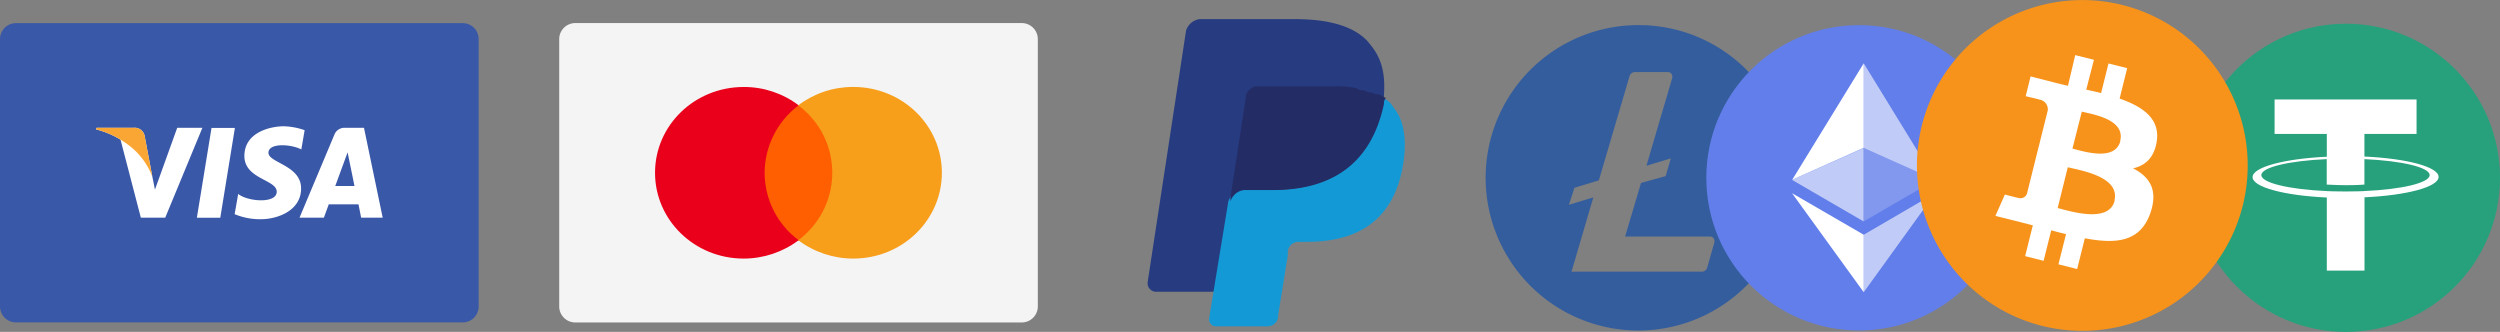 <svg xmlns="http://www.w3.org/2000/svg" xmlns:xlink="http://www.w3.org/1999/xlink" id="Layer_1" data-name="Layer 1" viewBox="0 0 579.7 76.96"><rect x="0" y="0" width="579.7" height="76.96" fill="#808080" stroke="none"/><defs><style>.cls-1{fill:none;}.cls-2{fill:#3a58a8;}.cls-2,.cls-3,.cls-4,.cls-8{fill-rule:evenodd;}.cls-18,.cls-19,.cls-20,.cls-3{fill:#fff;}.cls-4{fill:#faa634;}.cls-5{fill:#263b80;}.cls-6{fill:#139ad6;}.cls-7{fill:#232c65;}.cls-8{fill:#f4f4f4;}.cls-9{clip-path:url(#clip-path);}.cls-10{fill:#ff5f00;}.cls-11{clip-path:url(#clip-path-2);}.cls-12{fill:#eb001b;}.cls-13{clip-path:url(#clip-path-3);}.cls-14{fill:#f79e1b;}.cls-15{fill:#26a17b;}.cls-16{fill:#345d9d;}.cls-17{fill:#627eea;}.cls-18{fill-opacity:0.6;}.cls-20{fill-opacity:0.2;}.cls-21{fill:#f7931a;}</style><clipPath id="clip-path" transform="translate(-290.46 -209.94)"><rect class="cls-1" x="465.65" y="234.35" width="19.82" height="31.36"></rect></clipPath><clipPath id="clip-path-2" transform="translate(-290.46 -209.94)"><path class="cls-1" d="M467.76,250a19.64,19.64,0,0,1,7.89-15.64,20.88,20.88,0,0,0-12.75-4.25c-11.37,0-20.55,8.88-20.55,19.89s9.18,19.9,20.55,19.9a21.25,21.25,0,0,0,12.75-4.26A19.51,19.51,0,0,1,467.76,250"></path></clipPath><clipPath id="clip-path-3" transform="translate(-290.46 -209.94)"><path class="cls-1" d="M508.86,250c0,11-9.17,19.9-20.55,19.9a21.25,21.25,0,0,1-12.75-4.26,19.45,19.45,0,0,0,4.08-27.2,19.72,19.72,0,0,0-4.08-4.08,21,21,0,0,1,12.75-4.26c11.38,0,20.55,8.88,20.55,19.9"></path></clipPath></defs><g id="card_income_pattern_paying_payment_visa_" data-name="card income pattern paying payment visa "><path class="cls-2" d="M401.45,281a3.69,3.69,0,0,1-3.67,3.7H294.15a3.7,3.7,0,0,1-3.69-3.7h0V219a3.69,3.69,0,0,1,3.69-3.69H397.76a3.69,3.69,0,0,1,3.69,3.67v62Z" transform="translate(-290.46 -209.94)"></path><polygon class="cls-3" points="51.08 50.49 45.65 50.49 49.05 29.66 54.47 29.66 51.08 50.49"></polygon><path class="cls-3" d="M331.55,239.58l-5.16,14.33-.62-3.09h0L324,241.47a2.34,2.34,0,0,0-2.58-1.89h-8.58l-.11.36a20.28,20.28,0,0,1,5.68,2.39l4.71,18.09h5.65l8.62-20.84Z" transform="translate(-290.46 -209.94)"></path><path class="cls-3" d="M374.2,260.42h5l-4.34-20.84H370.5a2.49,2.49,0,0,0-2.5,1.58l-8.09,19.26h5.65l1.13-3.1h6.9Zm-6-7.35,2.86-7.8,1.6,7.8Z" transform="translate(-290.46 -209.94)"></path><path class="cls-3" d="M360.33,244.6l.77-4.47a15.61,15.61,0,0,0-4.88-.91c-2.69,0-9.09,1.19-9.09,6.89,0,5.38,7.5,5.44,7.5,8.28s-6.73,2.31-8.94.52l-.82,4.69a15.17,15.17,0,0,0,6.13,1.17c3.69,0,9.28-1.92,9.28-7.13,0-5.4-7.57-5.92-7.57-8.28s5.28-2,7.62-.77Z" transform="translate(-290.46 -209.94)"></path><path class="cls-4" d="M325.77,250.82,324,241.47a2.34,2.34,0,0,0-2.58-1.89h-8.58l-.11.36a21.16,21.16,0,0,1,8,4,16.24,16.24,0,0,1,5,6.85Z" transform="translate(-290.46 -209.94)"></path></g><path class="cls-5" d="M607.77,219.72c-3.11-3.56-8.9-5.34-16.91-5.34H568.6a3.82,3.82,0,0,0-3.12,2.67l-8.9,58.31a2,2,0,0,0,1.74,2.23h13.84l3.56-21.81v.89a3.79,3.79,0,0,1,3.12-2.67h6.68c12.9,0,22.7-5.35,25.81-20v-1.33h0c.45-5.79-.44-9.35-3.56-12.91" transform="translate(-290.46 -209.94)"></path><path class="cls-6" d="M610.89,232.63h0V234c-3.12,15.14-12.91,20-25.82,20h-6.68a3.81,3.81,0,0,0-3.11,2.68l-4.46,27.15a1.64,1.64,0,0,0,1.49,1.78h11.87a2.5,2.5,0,0,0,2.67-2.22v-.46l2.23-13.79v-.9a2.5,2.5,0,0,1,2.67-2.22h1.78c11.13,0,20-4.46,22.26-17.81.89-5.34.44-10.24-2.23-13.36a4.56,4.56,0,0,0-2.67-2.22" transform="translate(-290.46 -209.94)"></path><path class="cls-7" d="M607.77,231.3c-.44,0-.89-.45-1.33-.45a1.62,1.62,0,0,1-1.34-.44,23.35,23.35,0,0,0-5.78-.44H582a1.63,1.63,0,0,0-1.33.44,2.43,2.43,0,0,0-1.34,2.22l-3.56,23.16v.89a3.79,3.79,0,0,1,3.12-2.67h6.68c12.9,0,22.7-5.35,25.81-20a1.6,1.6,0,0,1,.45-1.33c-.89-.45-1.34-.89-2.23-.89-1.33-.45-1.33-.45-1.78-.45" transform="translate(-290.46 -209.94)"></path><g id="card_credit_Mastercard_bank_debit_" data-name="card credit Mastercard bank debit "><path class="cls-8" d="M531.11,281a3.72,3.72,0,0,1-3.71,3.71H423.84a3.72,3.72,0,0,1-3.71-3.71V219a3.73,3.73,0,0,1,3.71-3.71H527.4a3.73,3.73,0,0,1,3.71,3.71Z" transform="translate(-290.46 -209.94)"></path></g><g class="cls-9"><rect class="cls-10" x="170.61" y="19.99" width="28.99" height="40.24"></rect></g><g class="cls-11"><rect class="cls-12" x="147.21" y="15.72" width="42.47" height="48.77"></rect></g><g class="cls-13"><rect class="cls-14" x="180.51" y="15.72" width="42.47" height="48.77"></rect></g><circle class="cls-15" cx="543.97" cy="41.23" r="35.73"></circle><path class="cls-3" d="M838.72,254.25h0c-.24,0-1.51.09-4.33.09-2.26,0-3.85-.06-4.41-.09h0c-8.68-.39-15.16-1.9-15.16-3.71s6.48-3.32,15.16-3.7v5.9c.57,0,2.2.14,4.44.14,2.7,0,4.05-.11,4.3-.14v-5.9c8.67.39,15.13,1.9,15.13,3.7s-6.46,3.32-15.13,3.7m0-8V241h12.09v-8H817.89v8H830v5.28c-9.82.46-17.21,2.4-17.21,4.73s7.39,4.28,17.21,4.73v16.94h8.74V255.69c9.81-.45,17.18-2.4,17.18-4.73s-7.37-4.27-17.18-4.72" transform="translate(-290.46 -209.94)"></path><path class="cls-16" d="M670.37,215.76a35.41,35.41,0,1,0,35.4,35.41h0a35.31,35.31,0,0,0-35.19-35.41Zm.61,36.6-3.69,12.43H687a1,1,0,0,1,1,1h0v.32L686.32,272a1.29,1.29,0,0,1-1.29.94H654.86l5.06-17.23-5.66,1.71,1.29-3.94,5.65-1.71,7.12-24.17a1.31,1.31,0,0,1,1.28-.95h7.63a1,1,0,0,1,1,1h0v.33l-6,20.4,5.66-1.71-1.2,4.11Z" transform="translate(-290.46 -209.94)"></path><circle class="cls-17" cx="431.06" cy="41.23" r="35.4"></circle><path class="cls-18" d="M722.62,224.62v19.62l16.59,7.41Z" transform="translate(-290.46 -209.94)"></path><path class="cls-19" d="M722.62,224.62l-16.58,27,16.58-7.41Z" transform="translate(-290.46 -209.94)"></path><path class="cls-18" d="M722.62,264.37V277.7l16.6-23Z" transform="translate(-290.46 -209.94)"></path><path class="cls-19" d="M722.62,277.7V264.37L706,254.74Z" transform="translate(-290.46 -209.94)"></path><path class="cls-20" d="M722.62,261.28l16.59-9.63-16.59-7.41Z" transform="translate(-290.46 -209.94)"></path><path class="cls-18" d="M706,251.65l16.58,9.63v-17Z" transform="translate(-290.46 -209.94)"></path><path class="cls-21" d="M810.53,257.55a38.35,38.35,0,1,1-28-46.47h0A38.36,38.36,0,0,1,810.53,257.55Z" transform="translate(-290.46 -209.94)"></path><path class="cls-19" d="M790.57,242.69c.78-5.21-3.19-8-8.61-9.89l1.75-7.06-4.33-1.08-1.72,6.86c-1.08-.28-2.29-.54-3.44-.8L776,223.8l-4.34-1.08-1.68,7.11c-.93-.22-1.84-.42-2.74-.65h0l-5.93-1.52-1.13,4.59s3.18.73,3.12.78a2.28,2.28,0,0,1,2,2.5l-2,8a3.22,3.22,0,0,1,.44.14l-.45-.12-2.81,11.27a1.57,1.57,0,0,1-2,1c0,.07-3.13-.77-3.13-.77L753.16,260l5.6,1.4,3.07.79-1.78,7.14,4.28,1.09,1.77-7.08c1.17.33,2.31.62,3.43.89l-1.76,7,4.34,1.09,1.78-7.13c7.33,1.39,12.84.83,15.18-5.8,1.87-5.34-.1-8.42-4-10.42C787.9,248.35,790,246.5,790.57,242.69Zm-9.76,13.77c-1.33,5.33-10.32,2.45-13.22,1.72l2.35-9.46c2.91.73,12.2,2.17,10.81,7.74Zm1.33-13.85c-1.21,4.86-8.68,2.39-11.12,1.79l2.17-8.58c2.35.61,10.15,1.73,8.9,6.79Z" transform="translate(-290.46 -209.94)"></path></svg>